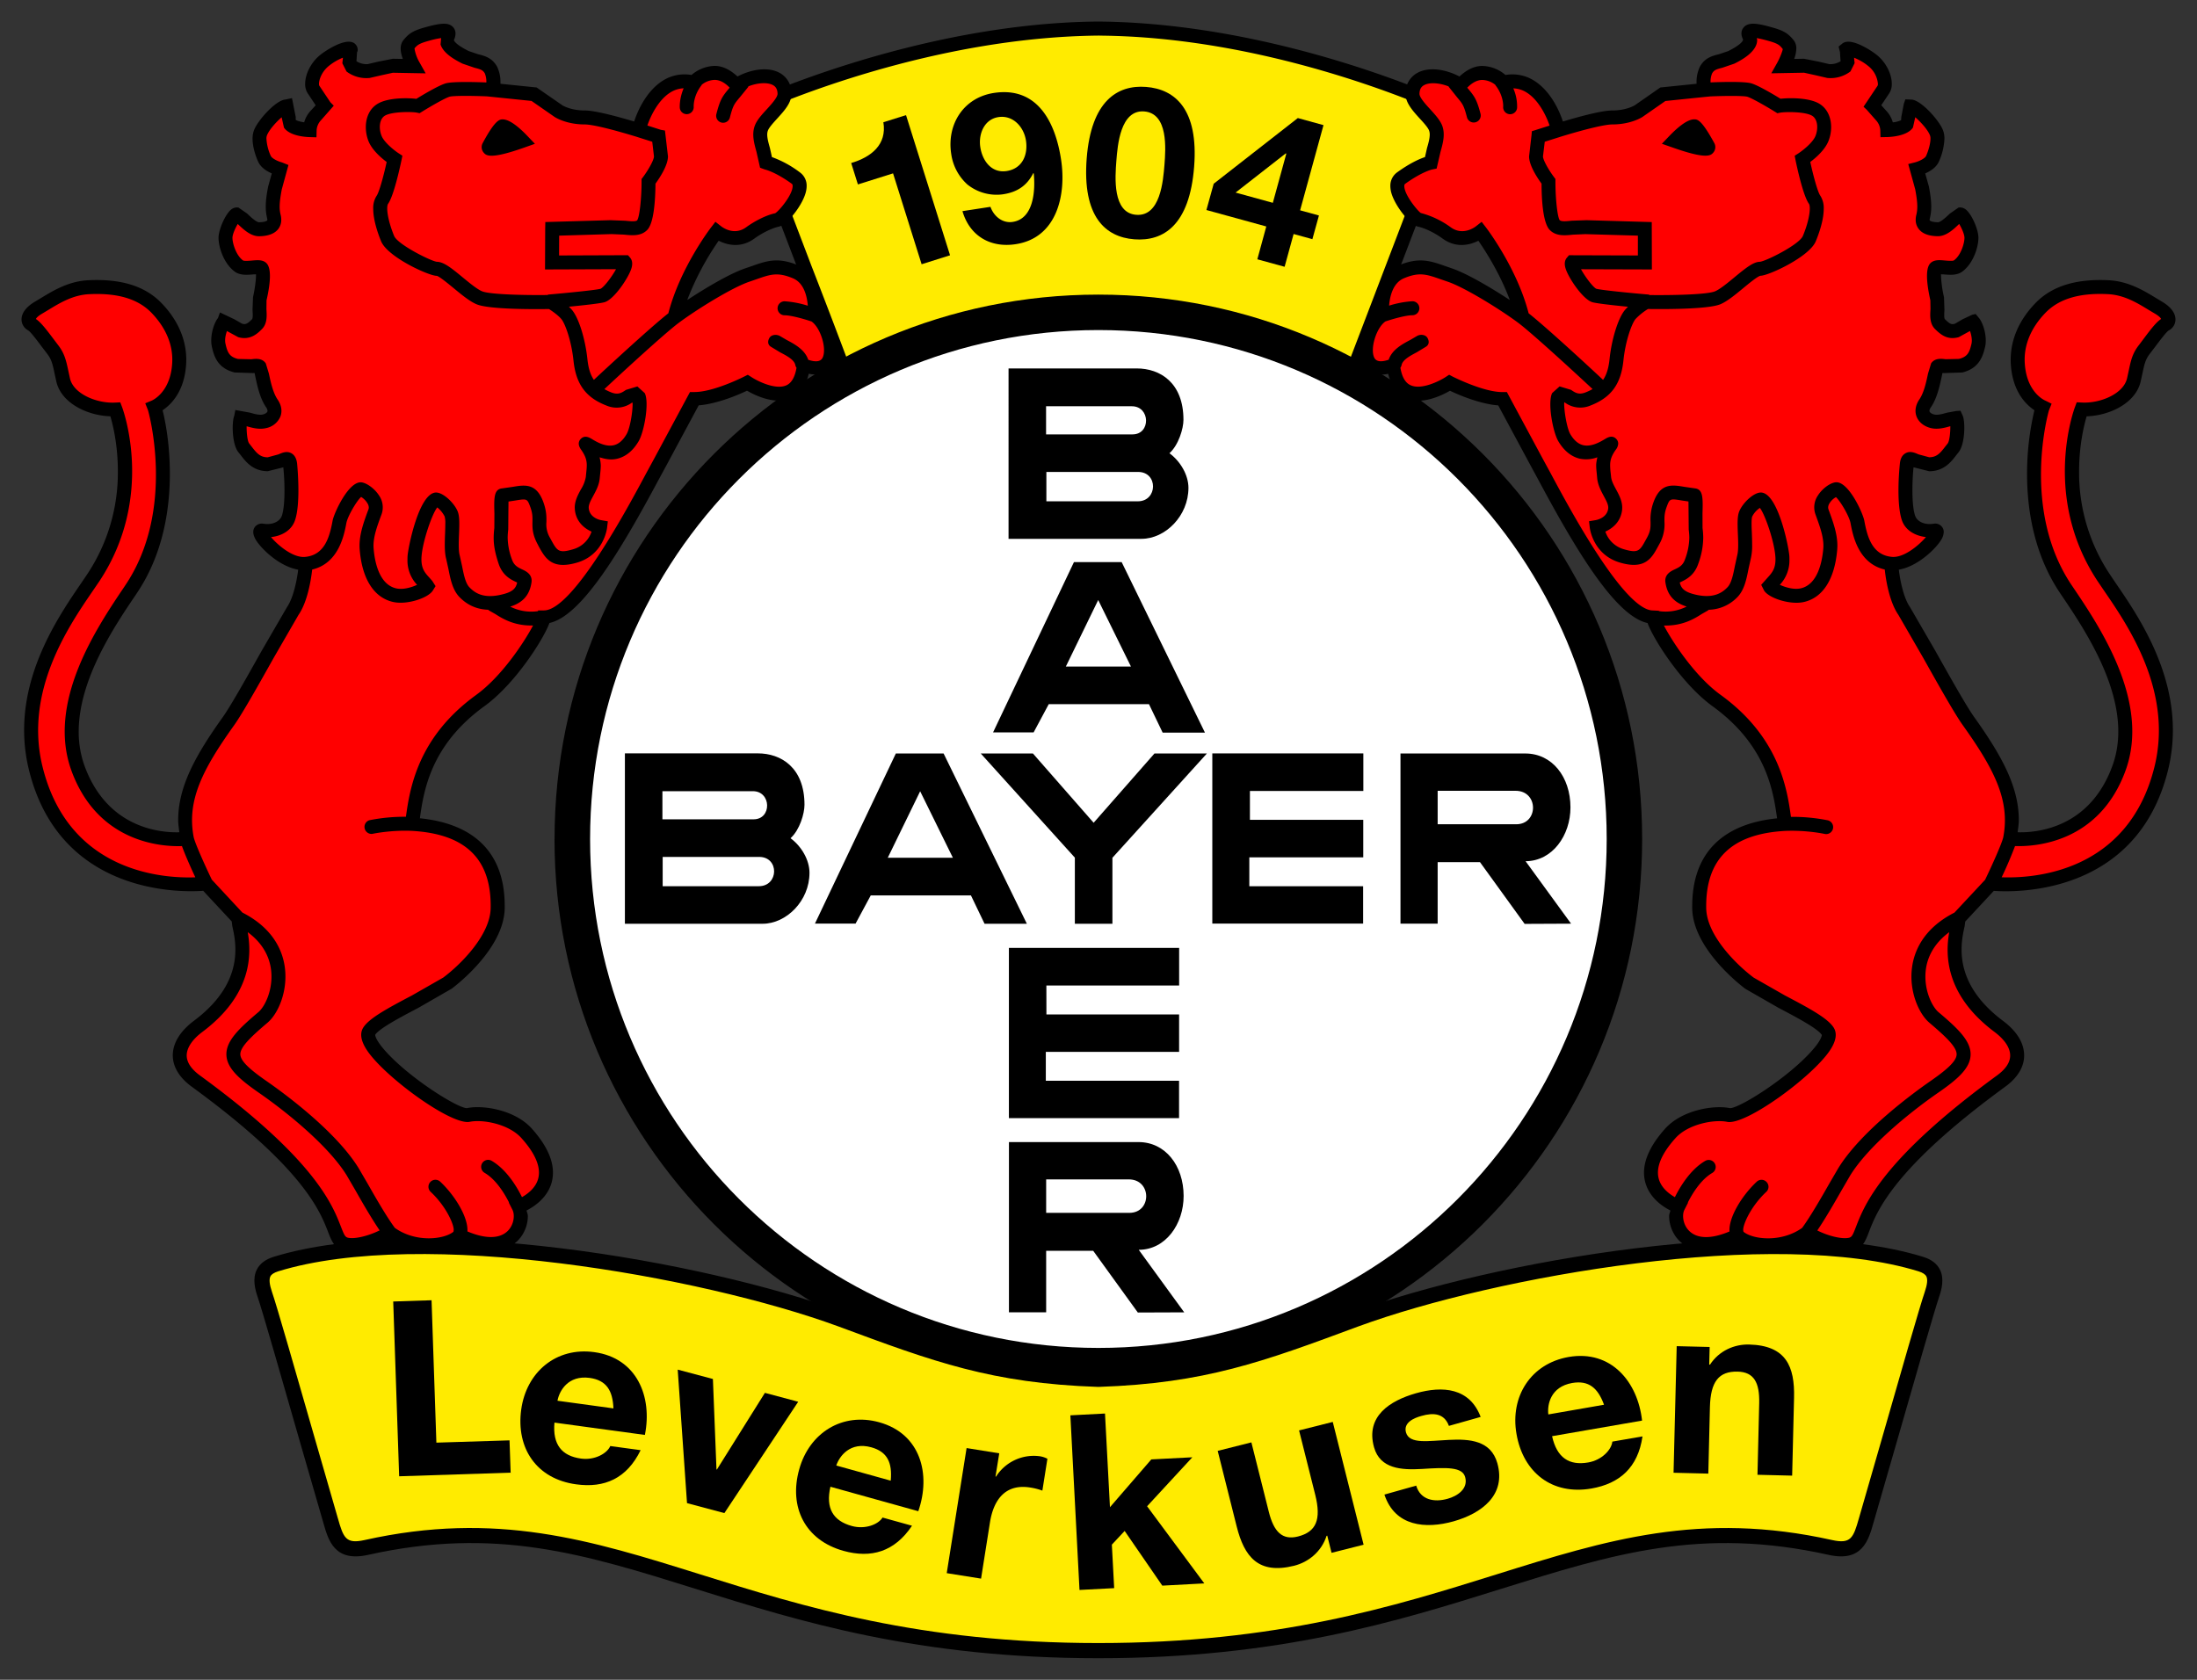 <?xml version="1.0" encoding="utf-8"?>
<svg xmlns="http://www.w3.org/2000/svg" width="51mm" height="39mm" viewBox="0 0 51 39" shape-rendering="geometricPrecision" text-rendering="geometricPrecision" image-rendering="optimizeQuality" fill-rule="evenodd" clip-rule="evenodd"><rect x="0" y="0" width="51" height="39" fill="#333333" stroke="none"/><defs><style>.fil0,.fil1,.fil2{fill-rule:nonzero}.fil1,.fil2{fill:#000}.fil2{fill:red}.fil0{fill:#ffeb00}</style></defs><g id="Ebene_x0020_1"><path class="fil0" d="M25.502 7.046c-3.254 0-5.93 1.533-5.93 1.503 0-.03-2.151-5.592-2.28-5.978 0 0 3.906-1.87 8.227-1.907l-.031-.002c4.322.035 8.225 1.91 8.225 1.91-.13.385-2.282 5.947-2.282 5.977 0 .03-2.675-1.503-5.929-1.503z"/><path class="fil1" d="M17.221 2.425l-.134.065 2.33 6.104c.148.142.197.119.341.048 1.912-.938 3.898-1.434 5.744-1.434 1.845 0 3.83.496 5.743 1.434.144.07.193.094.272.045.07-.093.954-2.404.954-2.404l1.45-3.8-.137-.058c-.04-.02-3.987-1.89-8.295-1.925-4.278.038-8.228 1.906-8.268 1.925zM25.52.827c3.822.028 7.346 1.54 7.987 1.829a6427.575 6427.575 0 0 1-2.167 5.677c-1.942-.945-3.96-1.449-5.838-1.449-1.88 0-3.897.504-5.839 1.449a204 204 0 0 0-.83-2.17l-1.336-3.507C18.14 2.367 21.67.859 25.52.826z"/><path class="fil0" d="M25.497 32.023c-2.44-.082-3.789-.582-5.979-1.395-3.032-1.112-9.648-2.349-13.114-1.28-.352.109-.378.351-.257.703.165.476 1.285 4.44 1.528 5.254.122.432.223.756.825.623 5.827-1.3 8.342 2.395 16.997 2.395 8.656 0 11.17-3.695 16.997-2.395.602.133.704-.19.826-.623.243-.813 1.362-4.778 1.527-5.254.121-.352.095-.594-.258-.703-3.466-1.069-10.08.168-13.113 1.28-2.19.813-3.54 1.313-5.98 1.395z"/><path class="fil1" d="M6.353 29.18c-.19.058-.32.157-.39.294-.108.211-.042.463.017.635.103.296.595 2.013.99 3.392l.536 1.854c.115.407.258.916 1.032.746 2.972-.663 5.018-.023 7.61.788 2.413.755 5.149 1.61 9.349 1.61s6.937-.855 9.35-1.61c2.59-.81 4.637-1.451 7.609-.788.774.17.918-.339 1.034-.748l.538-1.867c.394-1.373.884-3.082.986-3.377.059-.172.125-.424.017-.635-.069-.137-.2-.236-.39-.294-3.402-1.05-9.98.092-13.226 1.282-2.186.812-3.506 1.302-5.918 1.383-2.412-.081-3.732-.571-5.918-1.382-3.246-1.191-9.824-2.333-13.227-1.283zm1.492 6.077l-.535-1.854c-.418-1.455-.89-3.105-.997-3.41-.058-.17-.07-.291-.036-.359.024-.048.085-.087.18-.117 3.329-1.027 9.8.104 13 1.277 2.22.824 3.561 1.322 6.034 1.406h.012c2.473-.084 3.813-.582 6.034-1.406 3.2-1.173 9.671-2.303 13-1.277.095.03.155.069.18.117.035.068.022.189-.036.359-.106.304-.577 1.947-.992 3.396l-.538 1.865c-.129.457-.19.596-.619.502-3.063-.683-5.253.002-7.79.796-2.39.747-5.098 1.595-9.245 1.595-4.146 0-6.855-.848-9.244-1.595-2.537-.794-4.728-1.48-7.792-.796-.427.094-.488-.045-.616-.5z"/><g id="_42101704"><path id="_42101744" class="fil2" d="M7.08 13.077c0 .121-.08.775-.3 1.093-.219.319-1.161 2.097-1.492 2.56-.74 1.038-1.146 1.813-.965 2.736 0 0-1.839.253-2.53-1.637-.56-1.537.632-3.273 1.23-4.16 1.227-1.82.57-4.213.54-4.234 0 0 .53-.205.579-1.009.025-.41-.114-.865-.523-1.291-.402-.42-.986-.515-1.573-.488-.489.023-.862.297-1.158.468-.294.17-.283.336-.175.393.108.057.332.383.487.581.155.2.166.354.247.712.104.465.736.715 1.217.69 0 0 .744 1.997-.507 3.894-.479.728-1.846 2.442-1.343 4.455.763 3.07 3.95 2.668 3.95 2.668.11.11.462.482.745.801-.023.172.58 1.388-.925 2.516-.49.368-.624.856-.055 1.272 3.894 2.843 2.9 3.74 3.57 3.809.176.018.558-.045.937-.28.567.423 1.366.327 1.622.063 1.217.587 1.56-.306 1.368-.678 0 0 1.291-.46.188-1.697-.342-.383-1.014-.5-1.356-.43-.388.08-2.583-1.524-2.3-1.948.212-.32 1.414-.813 1.815-1.115.346-.26 1.155-1.002 1.166-1.744.013-.817-.277-1.864-1.99-1.958.091-.63.188-1.854 1.588-2.866.774-.56 1.452-1.735 1.477-1.932.883 0 2.377-3.042 2.693-3.597.111-.194.795-1.477.795-1.477.493.003 1.236-.377 1.236-.377s1.177.778 1.314-.397c.903.349.686-.896.254-1.174 0 0 .072-.793-.451-1.01-.472-.195-.677-.072-1.116.074-.441.148-1.304.691-1.695.985.252-1.044.978-1.992.978-1.992s.39.32.786.027c.12-.088.382-.247.631-.303.12-.027.74-.74.421-.97-.431-.311-.69-.358-.69-.358-.03-.274-.197-.567-.108-.802.088-.235.54-.541.537-.798-.007-.522-.7-.483-1.115-.213-.504-.578-.99-.053-.99-.053-.812-.199-1.211.792-1.278 1.112-.423-.13-1.016-.295-1.256-.295-.392 0-.612-.148-.612-.148l-.564-.391-.954-.098s.041-.307-.048-.466c-.126-.224-.343-.172-.588-.294-.245-.123-.514-.294-.416-.49.098-.196-.205-.128-.474-.053-.27.073-.332.127-.431.249-.098.123.114.498.114.498s-.358-.009-.481-.009c-.124 0-.393.099-.563.123-.171.025-.45-.084-.45-.182 0-.098.013-.276.023-.294.06-.118-.331.01-.6.232-.27.22-.344.563-.246.686.1.122.245.368.245.368s-.048.073-.195.22c-.148.147-.148.342-.148.342s-.369-.012-.46-.148c-.054-.081.006-.238-.069-.386-.045-.09-.497.318-.61.59-.067.16.014.435.087.606.074.172.368.245.368.245s-.074.172-.123.442c-.049.269-.073.466-.024.66.049.197-.082.292-.343.295-.2.002-.443-.331-.509-.343-.085-.016-.271.372-.271.543 0 .172.103.507.316.658.133.094.45-.02.521.046.068.062.02.44-.042.713-.043.19.06.466-.064.589-.122.121-.22.195-.391.146-.172-.048-.284-.198-.363-.201-.056-.002-.184.324-.136.543.049.221.117.405.41.478.295.073.49-.055.552.038.044.064.084.56.27.834.144.207.028.37-.167.42-.197.049-.44-.084-.54-.077-.053.002-.062.55.061.696.123.147.244.38.554.38.312 0 .486-.275.52 0 .013.095.08.889-.038 1.245-.071.216-.32.342-.602.297-.258-.04.458.82 1 .772z"/><path id="_42102768" class="fil2" d="M43.9 13.077c0 .121.078.775.3 1.093.22.319 1.163 2.097 1.493 2.56.74 1.038 1.147 1.813.966 2.736 0 0 1.838.253 2.528-1.637.562-1.537-.632-3.273-1.23-4.16-1.226-1.82-.57-4.213-.538-4.234 0 0-.53-.205-.58-1.009-.026-.41.112-.865.522-1.291.402-.42.987-.515 1.572-.488.491.023.864.297 1.16.468.294.17.283.336.174.393-.108.057-.33.383-.486.581-.155.2-.166.354-.247.712-.104.465-.736.715-1.217.69 0 0-.744 1.997.506 3.894.48.728 1.846 2.442 1.344 4.455-.764 3.07-3.95 2.668-3.95 2.668-.11.11-.462.482-.747.801.025.172-.578 1.388.927 2.516.49.368.623.856.053 1.272-3.891 2.843-2.897 3.74-3.568 3.809-.176.018-.56-.045-.937-.28-.569.423-1.367.327-1.623.063-1.216.587-1.559-.306-1.368-.678 0 0-1.29-.46-.188-1.697.343-.383 1.014-.5 1.356-.43.39.08 2.585-1.524 2.302-1.948-.213-.32-1.415-.813-1.817-1.115-.346-.26-1.156-1.002-1.167-1.744-.01-.817.278-1.864 1.99-1.958-.09-.63-.187-1.854-1.586-2.866-.774-.56-1.453-1.735-1.477-1.932-.883 0-2.378-3.042-2.694-3.597-.11-.194-.795-1.477-.795-1.477-.492.003-1.234-.377-1.234-.377s-1.177.778-1.316-.397c-.903.349-.687-.896-.253-1.174 0 0-.072-.793.45-1.01.473-.195.677-.072 1.118.074.44.148 1.302.691 1.694.985-.253-1.044-.978-1.992-.978-1.992s-.391.32-.787.027a1.89 1.89 0 0 0-.632-.303c-.118-.027-.739-.74-.42-.97.433-.311.689-.358.689-.358.032-.274.198-.567.111-.802-.089-.235-.54-.541-.538-.798.008-.522.699-.483 1.114-.213.505-.578.992-.053.992-.053.811-.199 1.21.792 1.277 1.112.422-.13 1.016-.295 1.256-.295.392 0 .612-.148.612-.148l.563-.391.955-.098s-.041-.307.048-.466c.125-.224.342-.172.587-.294.244-.123.513-.294.416-.49-.097-.196.205-.128.474-.053.27.073.334.127.431.249.098.123-.113.498-.113.498s.359-.009.48-.009c.123 0 .392.099.563.123.172.025.45-.084.45-.182 0-.098-.013-.276-.021-.294-.061-.118.33.01.6.232.268.22.342.563.244.686a4.534 4.534 0 0 0-.245.368s.05.073.196.22c.147.147.147.342.147.342s.37-.012.46-.148c.055-.081-.005-.238.068-.386.045-.09.498.318.612.59.066.16-.015.435-.088.606-.074.172-.366.245-.366.245s.072.172.122.442c.05.269.072.466.024.66-.05.197.082.292.343.295.2.002.444-.331.508-.343.086-.016.271.372.271.543 0 .172-.102.507-.314.658-.134.094-.452-.02-.523.046-.066.062-.019.44.042.713.043.19-.058.466.064.589.123.121.221.195.393.146.17-.048.282-.198.361-.201.057-.002.186.324.137.543-.05.221-.118.405-.41.478-.295.073-.49-.055-.553.038-.044.064-.084.56-.27.834-.143.207-.027.37.169.42.194.049.44-.084.54-.077.052.002.06.55-.063.696-.122.147-.243.38-.554.38-.312 0-.486-.275-.52 0-.013.095-.08.889.038 1.245.073.216.321.342.604.297.257-.04-.459.82-1.003.772z"/></g><g id="_42713544"><path id="_42713688" class="fil1" d="M19.082 7.254l.001-.032c0-.252-.054-.855-.554-1.062-.47-.195-.725-.106-1.077.018l-.152.052c-.35.117-.921.455-1.347.736a6.438 6.438 0 0 1 .73-1.377c.208.106.524.175.834-.054.099-.073.345-.225.57-.275.184-.042.563-.512.626-.83a.563.563 0 0 0 .012-.11.378.378 0 0 0-.158-.319 2.454 2.454 0 0 0-.648-.354c-.02-.096-.047-.212-.047-.212-.031-.112-.062-.22-.062-.31 0-.034.005-.066.016-.094.026-.07.125-.179.212-.275.165-.18.335-.367.335-.577v-.005a.532.532 0 0 0-.28-.485c-.282-.15-.676-.07-.973.087-.162-.149-.334-.243-.522-.246a.85.85 0 0 0-.545.211.938.938 0 0 0-.667.132c-.37.234-.575.673-.665.948-.424-.126-.914-.256-1.147-.256-.331 0-.52-.12-.522-.122l-.595-.412-.84-.086V1.93a.822.822 0 0 0-.079-.385c-.116-.204-.288-.248-.44-.286l-.217-.073c-.282-.142-.336-.225-.345-.254a.368.368 0 0 0 .038-.154.213.213 0 0 0-.048-.138c-.106-.13-.302-.104-.65-.008-.292.08-.388.148-.514.303a.307.307 0 0 0-.061.196c0 .077.022.159.05.237l-.23-.004-.34.067-.246.058a.444.444 0 0 1-.26-.067l.013-.206a.124.124 0 0 0 .016-.063.195.195 0 0 0-.07-.142c-.198-.16-.693.176-.805.268-.216.177-.345.446-.345.666a.39.39 0 0 0 .076.246l.168.253-.107.118a.648.648 0 0 0-.16.278c-.093-.015-.176-.036-.198-.06.002 0 .002-.01.002-.022v-.04l-.087-.44-.15.033c-.215.008-.629.463-.728.703a.54.54 0 0 0-.037.209c0 .202.08.42.126.522.062.146.204.23.32.281l-.086.312c-.03.16-.054.311-.054.459 0 .09.01.18.032.27a.149.149 0 0 1 .005.035c0 .01-.002.014-.003.016 0 0-.032.04-.19.042-.066 0-.214-.141-.276-.202l-.201-.139a.211.211 0 0 0-.177.052c-.131.11-.286.462-.286.65 0 .215.12.602.383.79.122.086.289.071.422.06l.064-.003.001.012c0 .106-.021.303-.07.521l-.011.295c.002.032.005.076.005.116 0 .046-.004.087-.016.099-.116.116-.154.126-.232.104l-.18-.103-.333-.158-.047.132c-.093.11-.193.423-.141.662.052.24.141.503.529.6l.428.014.034-.003.017.08c.042.2.105.503.249.714a.167.167 0 0 1 .035.086c0 .006 0 .011-.003.016-.008.021-.04.052-.106.068-.082.02-.202-.014-.296-.042l-.342-.062-.025.134c-.057.13-.06.66.1.851l.054.068c.112.147.283.368.624.368l.361-.09c.013.129.027.323.027.538 0 .223-.015.448-.06.583-.047.141-.224.22-.423.189a.206.206 0 0 0-.209.081.194.194 0 0 0-.033.11c0 .054.02.114.058.18.12.202.542.62.985.695-.027.227-.108.649-.257.865l-.59 1.017c-.337.601-.719 1.282-.901 1.538-.646.905-1.038 1.623-1.038 2.398 0 .091.016.185.027.279-.43.012-1.666-.084-2.2-1.54a2.318 2.318 0 0 1-.136-.798c0-1.213.834-2.45 1.324-3.174l.025-.038c.615-.911.767-1.96.767-2.775 0-.556-.07-1.004-.115-1.228a3.994 3.994 0 0 0-.054-.245c.187-.124.507-.424.547-1.07a1.72 1.72 0 0 0 .003-.103c0-.348-.109-.83-.57-1.31-.38-.397-.935-.572-1.697-.536-.457.02-.812.236-1.098.409l-.133.08C.558 7.15.5 7.309.5 7.416v.005a.29.29 0 0 0 .155.25c.058.034.226.259.316.38l.12.157c.107.137.13.245.18.482l.036.165c.113.501.714.793 1.255.81.058.195.174.662.174 1.273a4.26 4.26 0 0 1-.696 2.371l-.154.228C1.398 14.25.56 15.473.56 16.95c0 .303.035.617.115.938.723 2.902 3.543 2.83 4.042 2.794l.662.711.014.112c.03.13.071.318.071.543 0 .453-.17 1.059-.96 1.65-.322.242-.493.52-.493.805v.005c.002.184.079.458.44.722 2.592 1.89 2.977 2.888 3.163 3.367.094.244.169.437.485.469.211.02.588-.063.95-.264.55.351 1.267.325 1.634.061.765.34 1.171.11 1.344-.067a.821.821 0 0 0 .226-.562c0-.047-.021-.087-.03-.13.178-.092.493-.297.587-.666a.875.875 0 0 0 .026-.215c0-.312-.163-.653-.487-1.016-.387-.435-1.125-.558-1.508-.48-.196.014-1.335-.69-1.908-1.34-.211-.24-.223-.342-.223-.361v-.003c.103-.152.603-.414 1.004-.625l.772-.444c.124-.093 1.216-.938 1.23-1.869v-.056c0-1.214-.692-1.901-1.969-2.031.09-.652.258-1.706 1.5-2.604.699-.505 1.36-1.531 1.508-1.93.739-.16 1.648-1.67 2.528-3.315l.179-.33.757-1.408c.437-.033.948-.257 1.122-.34.188.11.669.346 1.056.166.197-.092.312-.294.377-.56.382.08.556-.116.61-.223a.74.74 0 0 0 .07-.331c0-.315-.15-.673-.372-.87zm-3.523-5.106a.626.626 0 0 1 .311-.098c-.103.243-.09.44-.09.45a.161.161 0 0 0 .173.15.163.163 0 0 0 .15-.173c0-.01-.011-.249.18-.495.003-.004.004-.01.007-.015a.497.497 0 0 1 .305-.112c.117.002.232.065.343.18l-.011.014c-.16.19-.209.26-.295.59a.162.162 0 1 0 .313.082c.072-.274.096-.303.23-.463l.19-.234c.004-.006.005-.014.009-.02.21-.082.436-.098.566-.03.046.025.108.073.11.204 0 .084-.145.244-.251.36-.118.128-.229.25-.277.379-.075.2-.017.406.038.606l.084.371.108.04c.002 0 .237.05.625.33.011.008.026.019.023.066-.011.209-.32.573-.406.621-.236.05-.512.207-.67.323-.282.208-.556.002-.587-.023l-.13-.102-.1.13c-.03.039-.724.953-.992 1.995-.382.298-1.375 1.214-1.729 1.545-.082-.12-.128-.272-.15-.479-.05-.474-.2-.953-.355-1.14a.93.93 0 0 0-.075-.079c.329-.032.72-.074.828-.105.224-.065.56-.574.624-.787.031-.103.02-.186-.031-.247l-.049-.057-1.6.006.002-.46 1.217-.036.285.012c.194.02.395.04.541-.107.161-.161.19-.721.193-1.076.094-.13.29-.423.29-.633l-.07-.6-.096-.017-.312-.1c.08-.237.26-.595.531-.766zm-3.218.197l.529.367c.012.009.268.177.704.177.17 0 .61.105 1.208.288l.005.002.354.112.04.34c0 .084-.132.317-.255.482l-.033.043v.054c0 .407-.048.83-.102.905-.035.034-.158.022-.276.01l-.344-.013-1.512.043-.003.157-.004.944L14.3 6.25c-.092.17-.279.418-.36.455-.107.03-.808.099-1.223.135l.001.009c-.523.007-1.344-.01-1.527-.086-.115-.047-.294-.195-.452-.325-.27-.224-.445-.36-.6-.36-.15-.022-.908-.403-.99-.6-.152-.37-.19-.676-.139-.748.134-.19.28-.872.309-1.007l.022-.108-.093-.06c-.12-.08-.334-.258-.39-.4-.07-.172-.056-.395.083-.473.167-.093.626-.09.736-.067l.063.013.055-.034c.205-.127.54-.32.643-.349.085-.024.498-.023.864-.008l1.04.107zM6.29 12.47c.263-.028.484-.163.56-.396.06-.178.077-.444.077-.69 0-.327-.03-.618-.03-.623-.006-.044-.023-.175-.13-.236-.107-.061-.212-.015-.305.025l-.247.067c-.17 0-.252-.09-.368-.241l-.062-.08c-.04-.048-.06-.24-.06-.38l.001-.02c.125.036.29.083.453.043a.456.456 0 0 0 .33-.268c.048-.126.024-.268-.068-.4-.107-.158-.162-.422-.199-.597l-.072-.237c-.085-.126-.23-.109-.336-.096l-.31-.007c-.194-.048-.244-.144-.29-.355a.348.348 0 0 1-.008-.074c0-.079.02-.156.042-.219l.262.142c.281.08.45-.087.55-.187.126-.127.114-.306.105-.464l.002-.203c.108-.473.105-.765-.006-.868-.083-.079-.204-.068-.332-.057-.057.005-.176.015-.207-.002-.163-.117-.246-.4-.246-.524 0-.083.067-.23.123-.323.129.124.301.287.497.285.21-.003.36-.06.443-.168a.343.343 0 0 0 .07-.213.48.48 0 0 0-.014-.115.757.757 0 0 1-.023-.19c0-.11.018-.236.049-.402l.155-.566-.153-.061c-.091-.024-.231-.09-.258-.152a1.112 1.112 0 0 1-.1-.396.21.21 0 0 1 .013-.082c.058-.14.22-.313.34-.417l.054.24c.129.19.484.217.59.22l.164.005.004-.165a.37.37 0 0 1 .1-.23l.298-.339-.078-.079-.258-.386a.094.094 0 0 1-.007-.041c0-.088.054-.275.228-.417a1.26 1.26 0 0 1 .328-.192l-.014.13.097.191a.765.765 0 0 0 .537.15l.283-.065.256-.056.761.014-.138-.247a.935.935 0 0 1-.12-.323l.001-.013c.063-.07.093-.108.336-.174a1.98 1.98 0 0 1 .28-.062l-.013.15c.066.2.306.342.508.443l.283.097c.135.034.192.051.237.131a.512.512 0 0 1 .035.209c-.264-.01-.784-.024-.942.021-.168.048-.549.277-.683.36-.19-.024-.638-.032-.884.106-.203.113-.289.33-.289.55a.89.89 0 0 0 .062.326c.083.208.297.39.422.484-.073.334-.175.702-.232.783a.52.52 0 0 0-.08.306c0 .27.117.593.184.754.151.363 1.102.8 1.29.8.06.012.26.177.393.286.184.152.374.309.534.375.29.122 1.363.115 1.679.11.078.05.215.146.287.233.087.104.233.498.282.967.057.544.285.855.763 1.04a.602.602 0 0 0 .604-.074c0 .015.005.022.005.041 0 .204-.064.57-.14.698-.082.142-.18.227-.291.255-.196.05-.41-.079-.511-.14-.056-.034-.17-.103-.264-.002a.153.153 0 0 0-.044.106c0 .043.018.09.055.142.104.147.131.247.131.362 0 .054-.006.11-.013.177l-.009.094a.812.812 0 0 1-.114.288c-.068.125-.143.264-.143.423l.003.052c.029.277.218.43.387.506a.63.63 0 0 1-.423.408c-.341.102-.376.04-.519-.223l-.021-.039a.614.614 0 0 1-.085-.37c.002-.116.004-.26-.074-.47-.163-.437-.43-.392-.711-.345l-.244.035c-.154.016-.182.149-.182.39 0 .059.002.124.004.196l-.002.336a1.998 1.998 0 0 0-.015.229c0 .157.026.333.115.599.092.277.29.37.407.424l.023.012c-.033.145-.112.228-.4.288-.396.084-.588-.052-.71-.18-.09-.095-.13-.294-.168-.487l-.056-.253c-.03-.11-.022-.315-.015-.496.01-.256.013-.419-.035-.532-.083-.193-.336-.435-.504-.43-.393.015-.643 1.276-.656 1.476a1.286 1.286 0 0 0-.002.077.82.82 0 0 0 .223.59c-.12.056-.322.12-.487.082-.395-.091-.497-.618-.522-.924-.02-.238.074-.496.165-.744l.02-.053a.484.484 0 0 0-.06-.437c-.1-.156-.285-.292-.413-.304-.297-.02-.63.712-.664.89-.071.386-.186.8-.64.842-.279.025-.628-.269-.79-.46zm-5.3 5.341c-.438-1.753.604-3.274 1.163-4.091l.158-.232c1.28-1.942.555-3.951.523-4.036l-.042-.111-.118.006c-.432.022-.97-.204-1.05-.563l-.035-.162c-.054-.252-.09-.418-.243-.614l-.115-.152c-.178-.238-.296-.383-.398-.45.007-.014.031-.059.155-.13l.14-.084c.266-.162.569-.345.944-.362.663-.032 1.137.112 1.448.436.338.352.503.756.477 1.168-.041.681-.46.86-.477.868l-.148.061.063.16c.008.02.658 2.31-.528 4.068l-.025.038c-.63.935-1.804 2.673-1.223 4.266.616 1.682 2.109 1.765 2.565 1.749.073.206.212.515.31.725-.719.027-2.932-.096-3.544-2.558zm7.14 10.933c-.111-.01-.123-.026-.215-.262-.197-.509-.605-1.566-3.274-3.513-.202-.148-.305-.303-.307-.462 0-.178.128-.372.363-.548 1.165-.873 1.142-1.81 1.054-2.316.383.281.51.617.541.872.056.454-.141.854-.292.982-.446.378-.76.671-.744 1.003.014.299.293.55.738.86.732.506 1.657 1.28 2.058 1.935l.2.344c.16.282.37.647.561.927-.29.143-.563.19-.683.178zm2.926-12.611c-1.357.98-1.542 2.17-1.633 2.83a4.136 4.136 0 0 0-.852.081.163.163 0 0 0 .072.316c.004 0 .406-.09.911-.07h.001c1.254.069 1.854.654 1.835 1.791-.009.63-.696 1.312-1.1 1.615l-.728.416c-.588.309-.984.527-1.124.737-.093.138-.063.321.086.543.414.615 1.954 1.74 2.38 1.653.306-.062.911.052 1.202.38.324.361.454.675.389.932-.055.22-.246.362-.378.437-.111-.226-.351-.637-.703-.843a.162.162 0 1 0-.163.28c.27.158.467.492.566.688l-.006.002.084.165c.062.12.036.343-.102.486-.187.193-.521.197-.943.018.022-.318-.279-.825-.631-1.155a.162.162 0 1 0-.222.236c.387.363.562.813.532.905-.002.007-.001.014-.002.021-.22.18-.877.258-1.362-.09-.2-.272-.449-.707-.632-1.029l-.205-.352c-.538-.878-1.781-1.778-2.15-2.033-.413-.287-.592-.468-.599-.609-.008-.165.225-.396.63-.739.247-.208.472-.724.405-1.27-.047-.385-.26-.918-.987-1.288l-.71-.764c-.153-.318-.382-.825-.42-.983-.165-.852.203-1.573.94-2.605.192-.27.579-.96.92-1.568l.573-.992c.208-.3.29-.809.317-1.052.61-.143.739-.787.793-1.076.03-.165.243-.522.343-.61a.44.44 0 0 1 .156.164.19.19 0 0 1 .022.082.13.13 0 0 1-.008.044l-.02.052c-.088.242-.187.513-.187.791 0 .03.001.061.004.092.056.68.33 1.112.772 1.213.322.075.819-.09.926-.265l.063-.102-.076-.12-.065-.074c-.1-.109-.187-.204-.187-.426 0-.018 0-.037.002-.058.022-.354.247-1.006.366-1.149a.645.645 0 0 1 .171.21.595.595 0 0 1 .015.172c0 .073-.003.155-.005.22a6.785 6.785 0 0 0-.007.258c0 .124.007.241.033.337l.051.23c.047.238.096.485.252.649.185.193.408.29.67.3.011.008.022.018.032.023l.131.074c.173.11.444.279.88.268-.206.39-.729 1.184-1.318 1.61zm8.038-7.825c-.046.09-.16.103-.332.045-.078-.236-.32-.365-.5-.46l-.158-.092c-.077-.044-.197-.033-.242.043-.046.077-.042.16.034.207l.215.13c.146.076.328.171.351.294a.165.165 0 0 0 .028.064c-.036.21-.112.349-.231.405-.254.118-.679-.098-.82-.192l-.08-.051-.084.042c-.006.004-.713.362-1.16.359h-.098l-.838 1.558-.183.337c-.42.785-1.698 3.175-2.369 3.175h-.135l-.003.017a1.077 1.077 0 0 1-.644-.105c.24-.077.443-.219.493-.563a.317.317 0 0 0 .003-.04c0-.159-.142-.225-.222-.262-.096-.046-.188-.089-.236-.233a1.514 1.514 0 0 1-.098-.498c0-.064.005-.125.013-.192l.003-.38.003-.272.148-.022c.28-.046.285-.047.355.14.057.151.055.244.053.351-.002.138-.005.295.125.531l.02.04c.15.272.304.554.897.376.609-.183.687-.778.69-.804l.018-.152-.153-.027c-.027-.004-.266-.052-.29-.275a.155.155 0 0 1-.001-.018c0-.077.048-.166.103-.268.065-.12.139-.255.153-.414l.009-.089c.007-.07.015-.14.015-.211a.89.89 0 0 0-.028-.185c.126.04.263.07.415.032.198-.05.363-.186.492-.405.13-.22.251-.9.142-1.117l-.171-.155-.265.08c-.095.065-.178.122-.338.06a1.239 1.239 0 0 1-.163-.078c.377-.353 1.394-1.29 1.723-1.536.4-.3 1.24-.824 1.649-.96l.156-.054c.326-.114.49-.172.846-.024.262.108.331.424.348.638a2.25 2.25 0 0 0-.539-.103.162.162 0 1 0 0 .325c.161 0 .487.097.626.144.211.148.36.635.255.844zm-6.912-4.886l.235-.083-.173-.181c-.167-.176-.403-.386-.574-.386-.067 0-.17 0-.461.543a.196.196 0 0 0 .017.226c.057.068.144.17.956-.119z"/><path id="_42725240" class="fil1" d="M49.693 8.854l.036-.164c.05-.237.073-.345.18-.482l.12-.157c.09-.12.257-.345.316-.38a.284.284 0 0 0 .155-.25v-.005c0-.108-.058-.266-.328-.422l-.128-.077c-.286-.174-.642-.39-1.103-.411-.76-.036-1.316.14-1.696.536-.46.479-.57.96-.57 1.31 0 .035 0 .07.003.102.04.647.36.946.548 1.07a6.428 6.428 0 0 0-.171 1.478c0 .817.155 1.86.768 2.77l.027.04c.489.725 1.323 1.96 1.323 3.172 0 .27-.042.538-.138.8-.532 1.455-1.768 1.551-2.198 1.539.01-.094.027-.188.027-.28 0-.774-.392-1.492-1.038-2.397-.182-.256-.564-.936-.901-1.537l-.59-1.018c-.15-.215-.23-.638-.257-.865.443-.075.866-.493.985-.695a.368.368 0 0 0 .058-.18.191.191 0 0 0-.034-.11.201.201 0 0 0-.206-.081c-.2.032-.379-.048-.425-.189-.048-.139-.062-.37-.062-.592 0-.224.014-.423.026-.53l.363.092c.344 0 .514-.223.626-.37l.053-.067c.16-.193.158-.722.1-.852l-.052-.116-.098.006-.218.04c-.096.027-.214.062-.294.041-.067-.016-.1-.047-.108-.068a.051.051 0 0 1-.003-.017c0-.022.012-.052.035-.084.145-.212.207-.513.25-.713l.017-.081a.959.959 0 0 1 .035.002l.426-.014c.384-.096.475-.36.53-.599.053-.238-.048-.551-.14-.662l-.08-.097-.082.018-.221.104-.178.104c-.079.022-.114.012-.234-.106-.011-.012-.015-.051-.015-.096 0-.04.003-.086.005-.118l-.01-.295a2.694 2.694 0 0 1-.07-.52v-.013l.065.003c.134.011.3.026.422-.06.263-.188.382-.575.382-.79 0-.192-.152-.538-.284-.649a.214.214 0 0 0-.178-.053l-.2.139c-.063.06-.21.202-.278.202-.13-.002-.181-.031-.19-.042a.031.031 0 0 1-.002-.015.15.15 0 0 1 .005-.036c.022-.089.032-.176.032-.268 0-.134-.02-.28-.053-.462l-.087-.311c.115-.05.257-.135.32-.28a1.44 1.44 0 0 0 .126-.525.541.541 0 0 0-.037-.207c-.1-.24-.515-.695-.73-.702l-.14-.005-.037.108-.057.301-.005.075a.612.612 0 0 1-.192.05.651.651 0 0 0-.161-.278l-.107-.12c.068-.1.168-.252.168-.252a.389.389 0 0 0 .076-.246c0-.22-.128-.49-.344-.666-.112-.092-.607-.428-.804-.268l-.087.07.04.158-.008-.026.014.209a.45.45 0 0 1-.263.067l-.247-.058-.338-.067-.229.004a.756.756 0 0 0 .05-.237.308.308 0 0 0-.06-.195c-.126-.155-.222-.224-.517-.304-.295-.082-.532-.134-.648.007-.035.043-.083.134-.013.274 0 .001.034.083-.344.274l-.215.072c-.153.038-.325.082-.44.286a.825.825 0 0 0-.079.385l.001.015-.842.086-.596.415c.001-.001-.19.119-.52.119-.234 0-.724.13-1.146.256-.09-.275-.295-.713-.666-.947a.937.937 0 0 0-.667-.133.85.85 0 0 0-.545-.21c-.188.002-.361.096-.523.245-.297-.157-.692-.237-.971-.087a.532.532 0 0 0-.281.485v.004c0 .211.17.398.335.579.088.095.186.204.212.274a.26.26 0 0 1 .015.093c0 .09-.03.2-.063.313l-.047.21c-.121.04-.339.133-.646.354a.38.38 0 0 0-.158.319c0 .033.004.07.011.11.064.317.441.787.624.83.229.05.474.202.572.275.31.229.627.16.836.054.152.22.499.752.73 1.377-.427-.281-1-.62-1.348-.736l-.152-.053c-.353-.123-.607-.211-1.077-.017-.5.206-.555.806-.555 1.06l.001.034c-.221.196-.37.555-.37.87 0 .123.02.237.067.33.055.107.228.304.61.225.066.265.182.467.38.56.386.179.866-.058 1.055-.167.174.084.684.307 1.12.34l.758 1.409.178.328c.88 1.645 1.79 3.156 2.53 3.316.147.399.809 1.425 1.507 1.93 1.242.898 1.41 1.952 1.5 2.604-1.278.13-1.97.82-1.97 2.04v.047c.014.93 1.107 1.776 1.231 1.87l.771.442c.402.212.903.474 1.007.63-.001 0 .006.1-.225.36-.573.65-1.712 1.355-1.91 1.339-.38-.077-1.118.046-1.506.481-.324.363-.487.705-.487 1.017 0 .073.009.145.027.215.094.368.407.573.586.664-.01.044-.03.083-.03.13 0 .2.08.413.228.565.173.176.579.404 1.343.065.366.263 1.082.29 1.634-.061.361.202.732.285.95.264.317-.032.392-.225.485-.469.186-.48.57-1.476 3.161-3.367.363-.264.44-.539.44-.723v-.005c0-.285-.17-.563-.492-.803-.79-.593-.96-1.199-.96-1.652 0-.224.041-.411.07-.54l.015-.113.663-.712c.498.036 3.319.108 4.042-2.793.08-.322.115-.635.115-.938 0-1.48-.84-2.705-1.33-3.419l-.15-.224a4.256 4.256 0 0 1-.697-2.37c0-.61.118-1.079.175-1.273.542-.018 1.142-.31 1.255-.812zm-9.949-7.15c.046-.08.102-.097.237-.131l.281-.096c.142-.072.528-.267.528-.55 0-.013-.008-.028-.01-.042.054.009.128.024.257.06.245.067.275.104.347.194 0 .028-.058.191-.128.317l-.138.246.76-.014.255.056.284.066a.766.766 0 0 0 .538-.151l.097-.192-.013-.128c.095.04.211.097.326.191a.593.593 0 0 1 .228.416.1.1 0 0 1-.008.045l-.256.383-.07.104.074.07.215.244a.37.37 0 0 1 .1.23l.004.163.164-.003c.106-.004.463-.03.59-.22l.054-.24c.12.104.282.277.34.417a.2.2 0 0 1 .013.08c0 .1-.036.25-.1.398-.027.063-.166.128-.256.152l-.16.04.05.18.112.407c.03.162.048.29.048.401 0 .068-.007.13-.022.19a.47.47 0 0 0-.015.116.34.34 0 0 0 .07.212c.083.11.232.166.442.169.196.002.37-.161.497-.285.056.092.123.24.123.323 0 .125-.082.408-.246.524-.03.017-.15.007-.206.002-.128-.011-.249-.022-.334.058-.11.102-.111.394-.006.866l.003.204c-.01.158-.02.337.105.463.138.136.292.261.551.189l.261-.143a.683.683 0 0 1 .043.221c0 .025-.003.05-.007.072-.047.203-.091.305-.293.355l-.308.007c-.106-.013-.25-.03-.337.096l-.072.238c-.037.175-.091.438-.199.596-.09.132-.115.274-.067.4.049.13.17.228.33.268.161.04.328-.007.453-.043l.001.016c0 .14-.021.336-.062.386l-.06.076c-.115.151-.198.243-.369.243l-.247-.067c-.092-.04-.198-.086-.304-.025-.097.055-.12.16-.129.235 0 .005-.033.298-.033.627 0 .244.018.508.078.688.077.232.3.366.56.395-.162.19-.511.485-.79.46-.454-.042-.57-.456-.641-.841-.034-.179-.366-.912-.66-.891-.132.011-.317.148-.416.305a.488.488 0 0 0-.059.437l.017.047c.091.25.186.509.166.75-.026.305-.128.832-.52.923-.166.038-.37-.026-.489-.082a.823.823 0 0 0 .223-.59c0-.025 0-.05-.002-.077-.012-.2-.261-1.461-.656-1.475-.167-.006-.421.235-.504.43-.048.112-.045.273-.035.528.008.181.016.387-.015.5l-.054.246c-.039.196-.078.397-.171.494-.111.118-.307.264-.709.18-.285-.06-.367-.147-.4-.289l.024-.012c.117-.055.313-.147.406-.424a1.8 1.8 0 0 0 .115-.597c0-.079-.006-.153-.016-.232l-.001-.337c.002-.074.004-.14.004-.2 0-.237-.027-.368-.182-.384l-.242-.035c-.283-.047-.55-.092-.713.345a1.143 1.143 0 0 0-.073.47c.001.122.003.21-.085.37l-.021.038c-.144.264-.177.326-.52.224a.635.635 0 0 1-.423-.408c.17-.076.359-.23.389-.506l.002-.05c0-.16-.076-.3-.143-.424-.054-.101-.106-.197-.115-.29l-.01-.092a1.683 1.683 0 0 1-.012-.177c0-.115.027-.216.132-.363a.245.245 0 0 0 .055-.142.151.151 0 0 0-.044-.106c-.093-.101-.208-.032-.263.002-.103.061-.317.19-.512.14-.11-.028-.21-.113-.293-.255-.076-.13-.142-.512-.142-.708 0-.016.003-.021.004-.034a.606.606 0 0 0 .609.077c.478-.186.705-.497.762-1.04.048-.466.194-.86.281-.967a1.46 1.46 0 0 1 .289-.233c.316.005 1.387.011 1.68-.11.158-.066.347-.222.53-.373.133-.11.335-.277.403-.289.182 0 1.13-.436 1.282-.799.066-.16.185-.481.185-.753a.525.525 0 0 0-.08-.308c-.058-.08-.16-.448-.232-.782.126-.094.337-.276.421-.483a.88.88 0 0 0 .063-.325c0-.221-.087-.44-.29-.553-.246-.136-.695-.128-.884-.106-.135-.082-.515-.312-.683-.359-.159-.045-.677-.032-.942-.021a.501.501 0 0 1 .036-.21zm-3.526 1.473c.587-.18 1.04-.288 1.208-.288.436 0 .692-.168.703-.175l.53-.369.913-.094.133-.013c.364-.015.772-.016.856.008.103.03.438.222.643.349l.055.034.063-.013c.113-.022.568-.027.736.067.141.078.154.302.086.473-.065.16-.304.343-.39.4l-.093.06.021.108c.028.135.173.817.309 1.006.046.064.022.36-.14.748-.083.198-.84.579-.997.6-.148 0-.323.138-.595.363-.157.13-.335.276-.448.323-.185.077-1.005.093-1.528.086l.001-.01c-.415-.035-1.115-.104-1.229-.136-.077-.036-.262-.283-.354-.453l1.645.005-.003-1.1-1.515-.044-.343.012c-.124.013-.24.025-.28-.014-.05-.07-.098-.486-.098-.888v-.066l-.032-.043c-.124-.165-.257-.398-.257-.482l.041-.34.348-.11.01-.004zM34.494 5.28l-.1-.13-.13.102c-.03.024-.307.231-.59.023a2.067 2.067 0 0 0-.693-.33c-.065-.043-.37-.401-.382-.614-.003-.047.013-.058.023-.065.389-.28.622-.331.625-.332l.102-.02.09-.388c.056-.2.114-.407.04-.608-.05-.129-.16-.25-.278-.38-.106-.115-.251-.275-.25-.36.002-.13.063-.178.109-.202.13-.07.357-.052.567.03.003.006.004.012.01.018l.189.237c.13.155.156.188.227.461a.162.162 0 1 0 .315-.081c-.086-.329-.139-.403-.294-.588l-.014-.017c.112-.115.228-.178.345-.18a.505.505 0 0 1 .305.112c.003.005.004.01.008.015.19.246.177.484.176.494a.162.162 0 0 0 .323.026 1.04 1.04 0 0 0-.088-.452.62.62 0 0 1 .312.098c.272.172.451.53.53.767l-.312.099-.099.031-.008.09-.057.496c0 .21.195.502.29.632 0 .355.029.916.192 1.077.147.147.347.127.541.107l.283-.012 1.22.035v.46l-1.6-.005-.049.058c-.051.06-.062.144-.03.247.063.213.4.721.624.786.109.03.498.073.826.105a1.042 1.042 0 0 0-.075.079c-.155.188-.307.678-.354 1.14-.022.206-.068.36-.15.479-.353-.332-1.343-1.244-1.728-1.546-.268-1.04-.961-1.955-.991-1.994zm4.013 8.9l-.136-.007c-.67 0-1.95-2.39-2.37-3.176l-.183-.336-.838-1.558h-.098c-.446.003-1.15-.355-1.158-.358L33.64 8.7l-.079.052c-.142.093-.568.31-.82.19-.121-.055-.197-.194-.233-.404a.16.16 0 0 0 .028-.063c.024-.123.205-.218.35-.295l.215-.13c.076-.047.08-.13.034-.207-.046-.077-.165-.087-.242-.042l-.157.092c-.18.095-.421.223-.5.459-.173.058-.286.046-.333-.045-.105-.21.046-.697.257-.844.139-.047.464-.144.626-.144a.162.162 0 1 0 0-.325 2.25 2.25 0 0 0-.54.102c.017-.213.087-.53.348-.637.356-.148.52-.09.847.024l.157.054c.405.135 1.246.659 1.648.96.325.244 1.345 1.183 1.723 1.536a1.23 1.23 0 0 1-.164.078c-.159.062-.241.005-.337-.06l-.265-.08-.172.155c-.11.219.014.898.142 1.117.129.218.295.355.493.405a.746.746 0 0 0 .414-.031c-.013.063-.027.126-.027.184 0 .072.008.141.015.212l.008.088c.015.159.089.295.153.415.055.102.104.191.104.268v.017c-.025.223-.264.27-.292.275l-.154.026.018.154c.003.025.083.62.692.803.594.179.748-.105.896-.379l.02-.037a.929.929 0 0 0 .125-.53c-.001-.108-.003-.2.054-.352.07-.187.075-.186.356-.14l.147.022.006.652c.008.068.014.13.014.194a1.5 1.5 0 0 1-.099.495c-.049.145-.14.188-.237.234-.08.037-.222.104-.222.262 0 .012 0 .025.003.039.049.344.253.487.493.564a1.078 1.078 0 0 1-.644.105l-.002-.01zm7.794 9.78c.235.176.363.37.362.547 0 .16-.104.315-.307.463-2.667 1.947-3.075 3.004-3.272 3.513-.091.236-.103.251-.215.262-.125.012-.394-.033-.683-.177.186-.275.389-.627.558-.923l.202-.348c.4-.655 1.326-1.43 2.058-1.936.447-.31.726-.561.74-.86.016-.332-.299-.625-.745-1.002-.151-.128-.35-.53-.294-.984.031-.254.16-.59.543-.872-.088.505-.112 1.444 1.053 2.317zm-.218-3.536l-.713.764c-.727.37-.94.903-.987 1.288-.067.546.16 1.062.406 1.27.405.343.64.574.631.74-.007.14-.186.321-.6.608-.368.255-1.613 1.156-2.15 2.033l-.208.357c-.182.32-.43.752-.628 1.024-.486.347-1.143.27-1.362.09-.002-.007-.001-.014-.003-.02-.03-.093.145-.543.532-.906a.16.16 0 0 0 .008-.228.16.16 0 0 0-.229-.008c-.353.33-.655.837-.632 1.155-.422.179-.753.175-.941-.018-.14-.142-.167-.367-.105-.487l.084-.164-.006-.002c.099-.196.297-.53.568-.688a.162.162 0 0 0-.163-.28c-.353.205-.593.617-.705.843-.132-.075-.322-.217-.377-.437-.065-.257.065-.571.389-.932.291-.328.897-.442 1.202-.38.426.087 1.967-1.038 2.381-1.653.15-.222.178-.405.086-.543-.14-.21-.537-.429-1.126-.738l-.727-.415c-.405-.304-1.093-.985-1.101-1.615-.016-1.137.585-1.722 1.836-1.791h.001c.505-.02.907.07.911.07a.162.162 0 0 0 .073-.316 4.162 4.162 0 0 0-.854-.08c-.09-.662-.276-1.85-1.632-2.832-.59-.425-1.112-1.22-1.317-1.61.435.011.706-.158.879-.268l.13-.074c.011-.006.023-.016.034-.024a.952.952 0 0 0 .669-.3c.156-.164.206-.413.253-.654l.05-.224a1.32 1.32 0 0 0 .033-.337c0-.085-.003-.174-.006-.261-.003-.067-.007-.15-.007-.225 0-.074.004-.138.015-.164a.525.525 0 0 1 .178-.2c.122.156.339.79.36 1.14.002.02.002.039.002.057 0 .221-.086.316-.185.425l-.146.164.067.133c.106.174.603.34.927.265.439-.101.712-.532.77-1.213.002-.03.004-.062.004-.093 0-.279-.1-.55-.188-.794l-.018-.048a.146.146 0 0 1-.008-.046.18.18 0 0 1 .021-.08.41.41 0 0 1 .16-.16c.102.091.31.442.339.606.054.29.182.932.794 1.075.025.244.108.753.317 1.054l.573.992c.341.608.728 1.297.92 1.566.737 1.033 1.105 1.754.94 2.607-.038.158-.267.664-.42.982zM48.208 9.34l-.041.111c-.032.084-.759 2.094.522 4.036l.155.229c.56.817 1.604 2.339 1.167 4.094-.614 2.462-2.827 2.585-3.545 2.558a9.68 9.68 0 0 0 .31-.725c.456.016 1.948-.067 2.564-1.749.582-1.592-.59-3.33-1.22-4.264l-.027-.04c-1.189-1.762-.537-4.047-.528-4.067l.06-.15-.145-.072c-.018-.007-.436-.187-.478-.868-.026-.413.139-.816.477-1.167.312-.325.785-.469 1.447-.437.379.017.682.201.948.364l.136.081c.125.072.15.116.157.132-.103.066-.22.211-.398.45l-.114.152c-.154.194-.19.361-.243.614l-.035.16c-.081.36-.618.586-1.05.564l-.12-.006zm-8.434-5.8a.197.197 0 0 0 .016-.227c-.297-.542-.388-.542-.463-.542-.17 0-.406.21-.575.385l-.174.182.238.083c.813.289.9.187.958.119z"/></g><g id="_42118728"><path id="_42119000" class="fil1" d="M22.054 5.927l-.66.208-.663-2.11-.816.257-.156-.497c.462-.136.834-.427.747-.947l.526-.165 1.022 3.254z"/><path id="_42707576" class="fil1" d="M23.816 3.262c-.048-.313-.299-.596-.64-.543-.328.05-.466.392-.42.695.048.318.26.611.612.557.365-.056.499-.377.448-.71zm-.824 1.54c.078.221.281.387.517.35.495-.075.526-.745.488-1.125l-.011-.008c-.147.294-.376.443-.703.492a1.082 1.082 0 0 1-.827-.228 1.173 1.173 0 0 1-.375-.71c-.106-.69.288-1.307.99-1.415 1.02-.156 1.43.693 1.56 1.546.126.824-.097 1.82-1.053 1.965-.582.09-1.067-.186-1.236-.767l.65-.1z"/><path id="_42708360" class="fil1" d="M26.374 4.987c.563.045.627-.787.658-1.17.027-.356.092-1.186-.472-1.23-.553-.042-.617.788-.645 1.143-.03.384-.094 1.214.46 1.257zm.23-2.969c.68.053 1.219.525 1.116 1.852-.105 1.356-.71 1.739-1.39 1.686-.67-.052-1.209-.524-1.104-1.88.104-1.327.708-1.71 1.378-1.658z"/><path id="_42708584" class="fil1" d="M29.86 3.567l-.014-.005-1.164.909.865.238.313-1.142zm-.465 1.691l-1.39-.382.169-.61 1.953-1.525.596.164-.543 1.978.437.12-.152.55-.436-.12-.209.761-.633-.174.208-.762z"/><path id="_42663264" class="fil1" d="M9.128 30.217l.89-.029.112 3.306 1.698-.053.026.75-2.588.084z"/><path id="_42664224" class="fil1" d="M14.24 32.699c-.017-.416-.162-.653-.551-.708-.506-.068-.706.305-.748.53l1.3.178zm-1.369.33c-.046.51.17.774.615.835.32.044.606-.118.681-.291l.704.096c-.319.656-.837.884-1.496.793-.917-.124-1.399-.834-1.276-1.735.12-.873.812-1.456 1.696-1.334.99.135 1.353 1.034 1.175 1.922l-2.099-.286z"/><path id="_42666560" class="fil1" d="M16.815 35.13l-.867-.232-.216-3.099.817.217.083 2.1.01.002 1.114-1.78.773.207z"/><path id="_42667728" class="fil1" d="M20.677 34.377c.038-.414-.074-.67-.451-.775-.492-.136-.741.207-.813.423l1.264.352zm-1.4.14c-.115.5.062.792.496.912.311.086.616-.036.714-.196l.684.19c-.404.606-.95.762-1.589.584-.892-.247-1.275-1.014-1.03-1.892.235-.848 1-1.332 1.858-1.094.964.268 1.204 1.21.907 2.065l-2.04-.568z"/><path id="_42595720" class="fil1" d="M22.438 33.62l.758.122-.087.539h.013a1.038 1.038 0 0 1 1.022-.47.572.572 0 0 1 .17.057l-.117.74a1.453 1.453 0 0 0-.282-.072c-.584-.094-.852.295-.934.806l-.207 1.309-.797-.127.461-2.904z"/><path id="_42597064" class="fil1" d="M24.847 32.86l.804-.042.115 2.175.96-1.11.952-.049-1.05 1.137 1.328 1.791-.975.052-.874-1.27-.297.318.054 1.01-.805.042z"/><path id="_42598320" class="fil1" d="M31.654 35.864l-.744.188-.1-.399-.016.006c-.119.368-.422.61-.752.693-.832.208-1.158-.208-1.335-.915l-.44-1.752.782-.197.404 1.61c.117.469.314.666.677.575.423-.107.546-.39.401-.969l-.375-1.494.782-.197.716 2.851z"/><path id="_42599416" class="fil1" d="M32.875 34.492c.1.337.424.392.73.305.224-.062.483-.23.406-.505-.067-.234-.412-.225-1.004-.187-.475.028-.969-.003-1.11-.5-.204-.723.367-1.085.974-1.258.616-.175 1.243-.128 1.5.55l-.737.208c-.108-.295-.36-.311-.638-.231-.175.048-.423.155-.358.384.08.28.526.193.998.172.484-.025.972.014 1.122.54.21.742-.366 1.166-1.011 1.35-.656.185-1.365.12-1.61-.62l.738-.208z"/><path id="_42601616" class="fil1" d="M37.235 32.614c-.142-.389-.354-.571-.739-.505-.505.088-.581.505-.554.73l1.293-.225zm-1.206.73c.111.501.397.687.839.61.318-.055.541-.296.56-.484l.7-.121c-.104.722-.53 1.096-1.185 1.21-.912.158-1.586-.37-1.74-1.268-.152-.868.333-1.633 1.211-1.786.985-.17 1.605.577 1.704 1.477l-2.089.362z"/><path id="_42603576" class="fil1" d="M38.922 31.254l.765.019-.01.41h.018c.213-.326.568-.476.908-.467.857.021 1.061.508 1.043 1.236l-.044 1.808-.805-.02.04-1.66c.012-.483-.124-.726-.5-.735-.437-.01-.63.23-.644.828l-.037 1.54-.807-.02.073-2.94z"/></g><g id="_42605320"><path id="_42605480" d="M37.9 19.5c0 6.848-5.552 12.4-12.4 12.4-6.848 0-12.4-5.552-12.4-12.4 0-6.848 5.552-12.4 12.4-12.4 6.848 0 12.4 5.552 12.4 12.4z" fill="#fff" fill-rule="nonzero"/><path id="_42606760" class="fil1" d="M25.497 31.295c6.517 0 11.8-5.29 11.8-11.815 0-6.527-5.283-11.817-11.8-11.817s-11.799 5.29-11.799 11.817c0 6.524 5.282 11.815 11.799 11.815zM12.873 19.48c0-6.982 5.652-12.64 12.624-12.64S38.12 12.497 38.12 19.48c0 6.98-5.652 12.64-12.624 12.64s-12.624-5.66-12.624-12.64z"/><path id="_42587872" class="fil1" d="M24.742 15.475h1.511l-.76-1.544-.751 1.544zm-1.69 1.53l1.878-3.954h1.108l1.933 3.958h-.982l-.317-.66h-2.327l-.351.655h-.941z"/><path id="_42589152" class="fil1" d="M24.29 22.88h3.082v-.872H23.42v3.952h3.95v-.868h-3.093v-.67h3.094v-.87h-3.08z"/><path id="_42590168" class="fil1" d="M26.42 10.957h-2.13v.682h2.122c.464 0 .477-.682.007-.682zm-.146-1.525h-1.991v.653h2.008c.426 0 .414-.653-.017-.653zm1.314 1.895c0 .65-.537 1.183-1.089 1.183h-3.087V8.554h2.975c.543 0 1.085.33 1.085 1.193 0 .203-.112.583-.325.776.252.185.441.503.441.804z"/><path id="_42670648" class="fil1" d="M17.623 19.895h-2.24v.68h2.232c.465 0 .479-.68.008-.68zm-.146-1.526h-2.1v.653h2.117c.427 0 .415-.653-.017-.653zm1.314 1.896c0 .65-.537 1.182-1.088 1.182h-3.197v-3.956h3.085c.542 0 1.084.331 1.084 1.194 0 .203-.11.583-.324.776.252.185.44.503.44.804z"/><path id="_42672672" class="fil1" d="M20.608 19.915h1.512l-.76-1.544-.752 1.544zm-1.69 1.528l1.878-3.95h1.108l1.933 3.954h-.982l-.316-.658h-2.326l-.352.654h-.942z"/><path id="_42674200" class="fil1" d="M35.182 18.36h-1.809v.777h1.823c.523 0 .523-.777-.014-.777zm1.274.383c.001.653-.42 1.25-1.042 1.252l1.056 1.45-1.078.005-1.036-1.433h-.983v1.427h-.863v-3.95h2.898c.624 0 1.047.546 1.048 1.25z"/><path id="_42675968" class="fil1" d="M22.767 17.494h1.211l1.409 1.608 1.412-1.608h1.217l-2.193 2.421v1.532h-.872v-1.535z"/><path id="_42677152" class="fil1" d="M29.015 18.364h2.633v-.872h-3.506v3.951h3.501v-.867h-2.642v-.671h2.645v-.871h-2.631z"/><path id="_42677816" class="fil1" d="M26.203 27.382h-1.918v.777h1.931c.524 0 .524-.777-.013-.777zm1.273.383c.001.654-.418 1.252-1.042 1.252l1.056 1.452-1.077.004-1.036-1.433h-1.092v1.428h-.864v-3.952h3.008c.624 0 1.046.547 1.047 1.25z"/></g></g></svg>